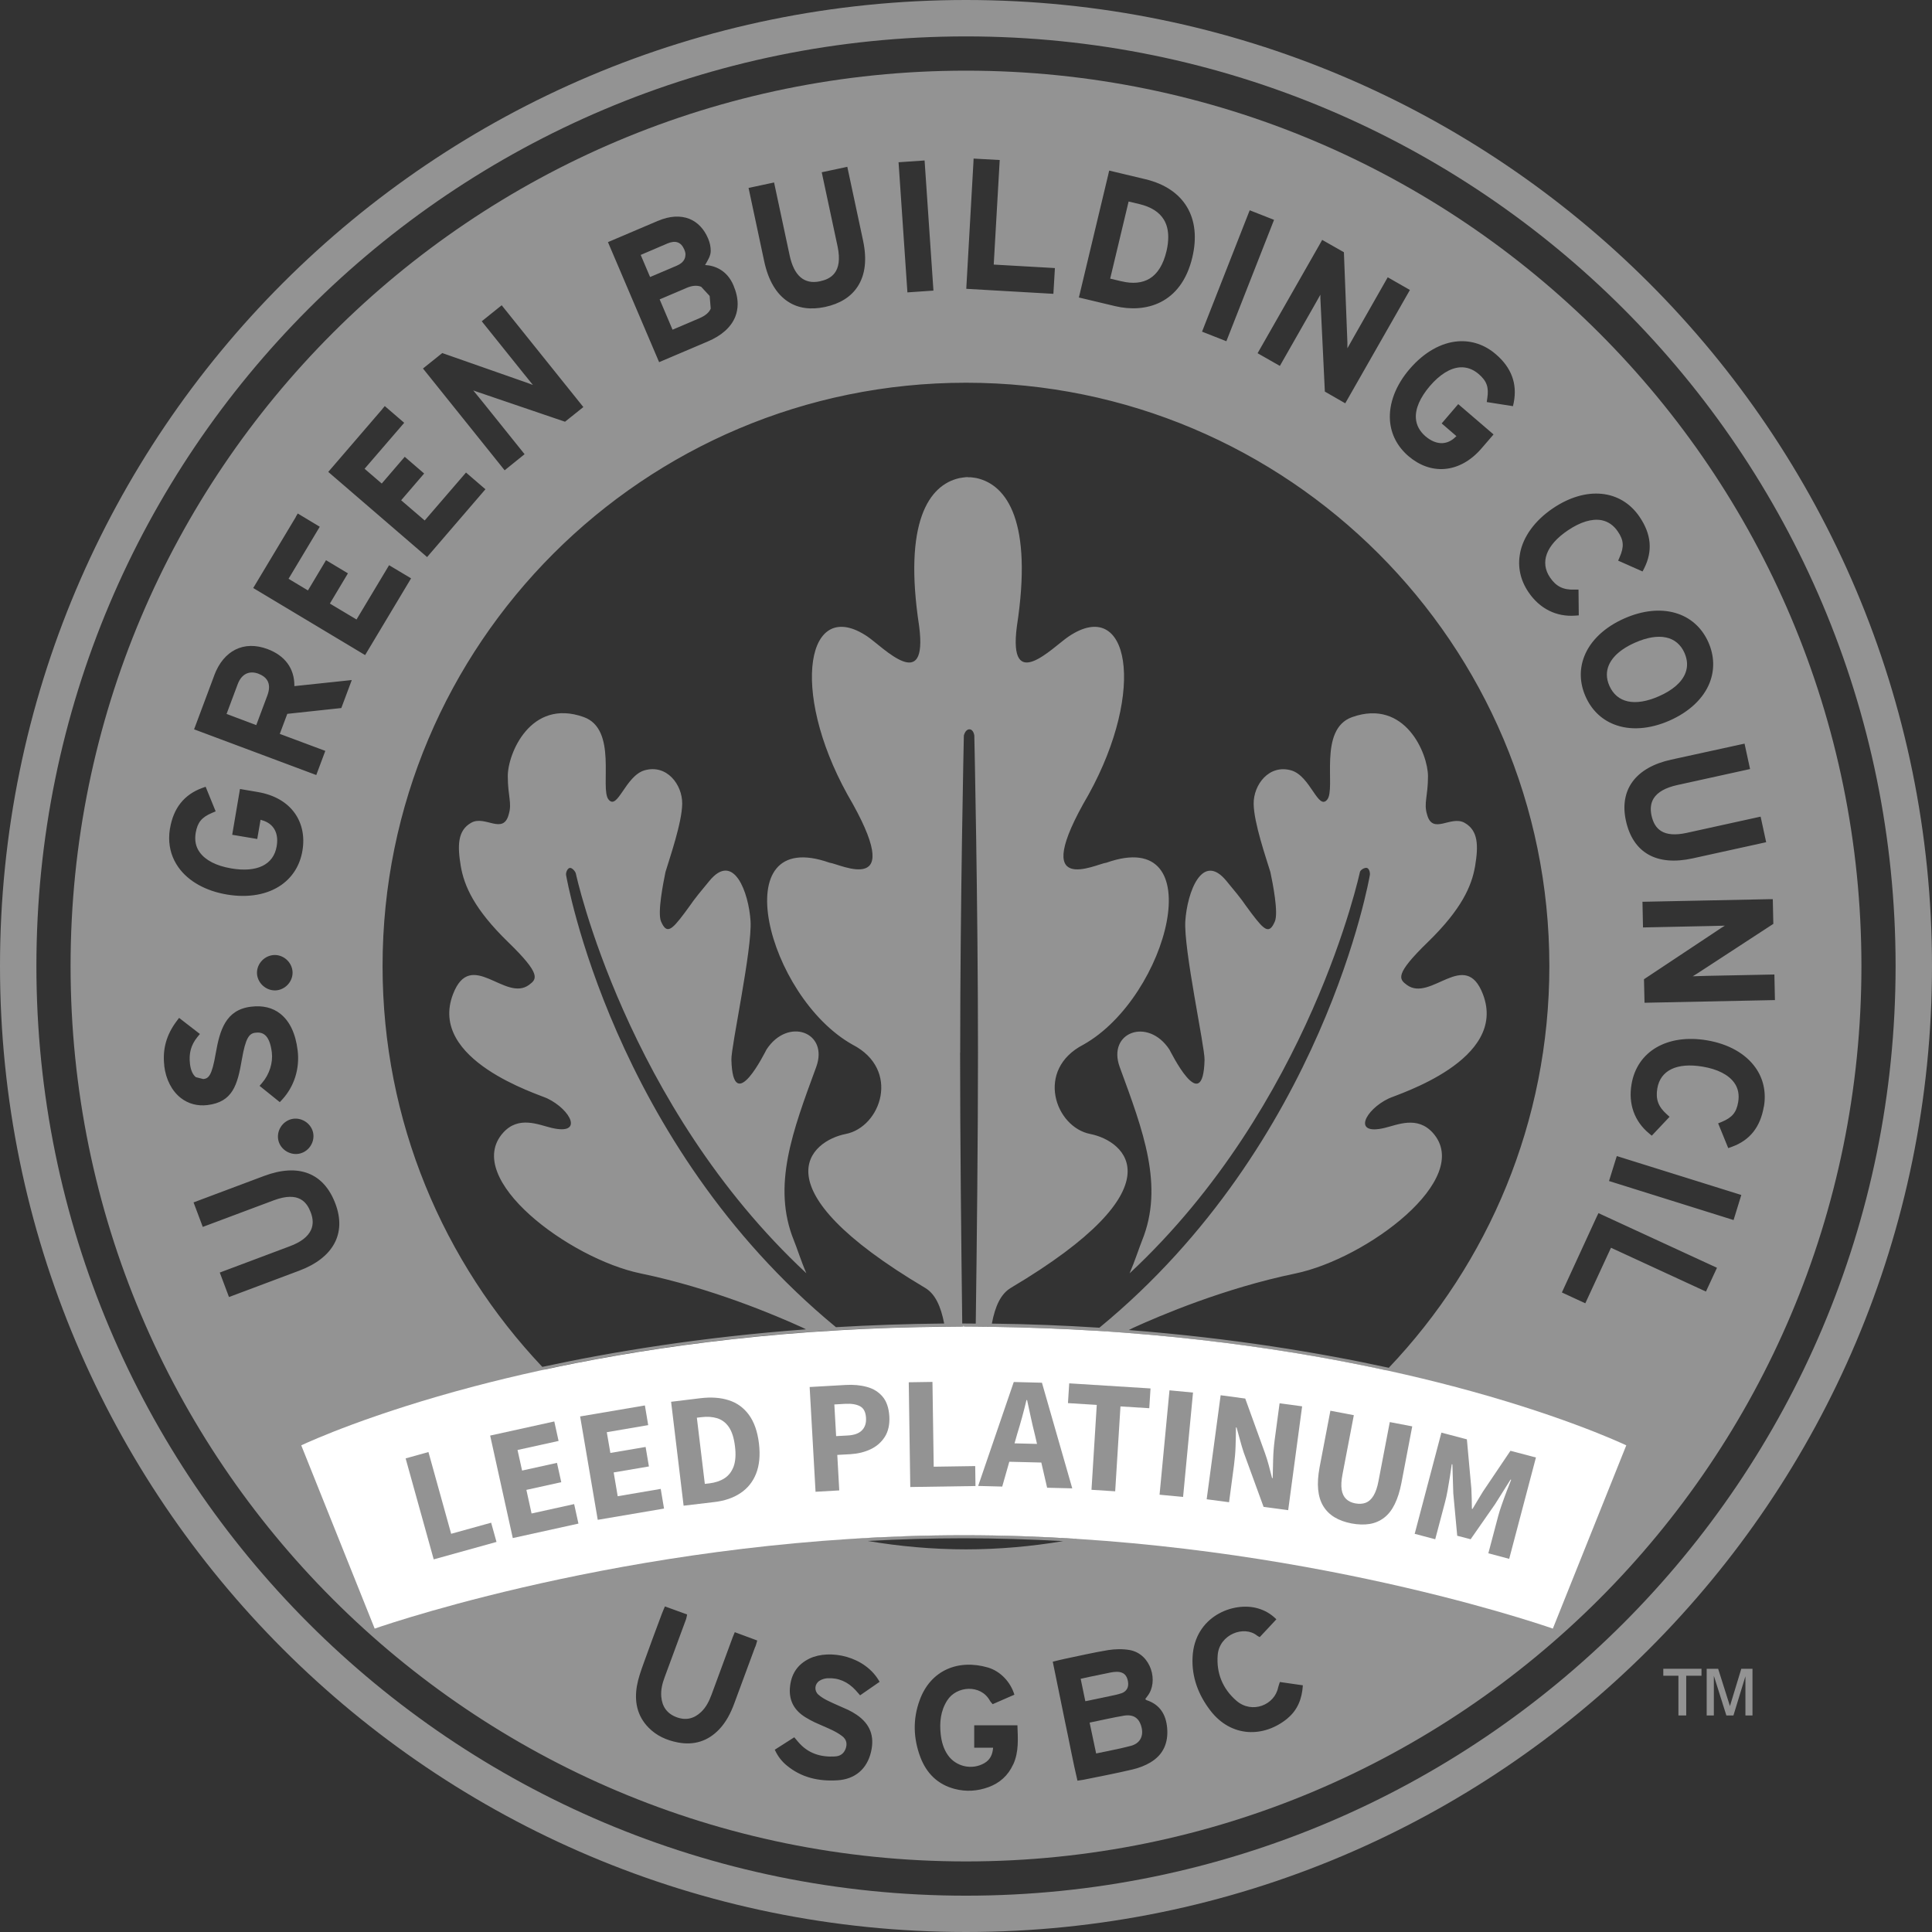 <?xml version="1.0" encoding="UTF-8"?>
<svg id="Layer_2" data-name="Layer 2" xmlns="http://www.w3.org/2000/svg" viewBox="0 0 216 216">
  <rect x="0" y="0" width="216" height="216" fill="#333333" stroke="none"/>
  <defs>
    <style>
      .cls-1 {
        fill: none;
      }

      .cls-2 {
        fill: #939393;
      }

      .cls-3 {
        fill: #fff;
      }
    </style>
  </defs>
  <g id="Isolation_Mode" data-name="Isolation Mode">
    <g>
      <path class="cls-1" d="M107.77,147.96c.45,0,.88.01,1.33.01.11-8.69.25-20.73.25-30.3,0-16.96-.41-35.44-.41-35.44,0,0-.08-.7-.55-.7s-.62.7-.62.7c0,0-.41,18.48-.41,35.44,0,9.56.13,21.6.24,30.29.03,0,.07,0,.1,0h.08Z"/>
      <polygon class="cls-1" points="107.7 148.14 107.7 148.14 107.7 148.14 107.7 148.14"/>
      <g>
        <path class="cls-2" d="M108,0C48.35,0,0,48.36,0,108s48.35,108,108,108,108-48.35,108-108S167.64,0,108,0ZM108,211.94c-57.4,0-103.93-46.54-103.93-103.94S50.6,4.07,108,4.07s103.93,46.53,103.93,103.93-46.54,103.94-103.93,103.94Z"/>
        <path class="cls-2" d="M128.54,31.14c.89-.55,1.52-1.57,1.87-3.04.14-.57.2-1.1.2-1.59,0-.77-.16-1.42-.5-1.97-.51-.83-1.42-1.41-2.71-1.72,0,0-.76-.18-1.22-.29-.18.73-1.89,7.88-2.06,8.62.46.11,1.22.29,1.22.29,1.29.31,2.36.21,3.2-.3Z"/>
        <polygon class="cls-2" points="185.96 187.35 187.65 187.35 187.65 191.79 188.52 191.79 188.52 187.35 190.23 187.35 190.23 186.57 185.96 186.57 185.96 187.35"/>
        <polygon class="cls-2" points="193.41 190.74 192.09 186.57 190.81 186.57 190.81 191.79 191.61 191.79 191.61 187.35 193.01 191.79 193.8 191.79 195.14 187.41 195.14 191.79 195.93 191.79 195.93 186.57 194.68 186.57 193.41 190.74"/>
        <path class="cls-2" d="M179.65,75.42c0,.41.09.82.28,1.25.84,1.91,2.85,2.35,5.52,1.18,1.55-.68,2.58-1.57,2.98-2.6.28-.71.24-1.47-.1-2.25-.84-1.9-2.85-2.33-5.51-1.16-2.07.91-3.17,2.18-3.17,3.59Z"/>
        <path class="cls-2" d="M28.92,75.33c-1.06-.4-1.91.02-2.34,1.15,0,0-1.01,2.7-1.25,3.34.58.22,2.73,1.02,3.32,1.25.24-.64,1.25-3.34,1.25-3.34.1-.28.18-.59.18-.9,0-.59-.28-1.16-1.17-1.5Z"/>
        <path class="cls-2" d="M108,7.9C52.71,7.9,7.89,52.71,7.89,108s44.82,100.11,100.11,100.11,100.11-44.82,100.11-100.11S163.28,7.9,108,7.9ZM198.2,100.52l.06,2.77-8.46,5.52s-.32.2-.55.34c.34-.01,1.62-.05,1.62-.05l7.51-.15.06,2.86-14.58.3-.06-2.63,8.69-5.77s.21-.13.35-.22c-.34,0-1.61.04-1.61.04l-7.54.16-.06-2.87,14.14-.29h.43ZM195.04,83.13l.62,2.85-8.14,1.79c-1.3.29-2.19.78-2.63,1.48-.33.52-.41,1.17-.25,1.92.18.82.52,1.39,1.06,1.73.65.42,1.62.49,2.86.22l8.28-1.82.62,2.86-8.23,1.81c-4.01.88-6.66-.62-7.45-4.21-.76-3.47,1.09-5.96,5.06-6.83l7.78-1.7.42-.09ZM191.01,71.83c.65,1.49.7,3.04.14,4.48-.69,1.78-2.3,3.29-4.51,4.26-2.21.97-4.41,1.12-6.18.42-1.44-.56-2.55-1.65-3.2-3.14-.65-1.48-.7-3.02-.14-4.46.69-1.78,2.3-3.29,4.51-4.26,4.11-1.8,7.88-.71,9.38,2.7ZM169.94,61.86c.36-1.88,1.66-3.66,3.66-5.02,3.71-2.52,7.62-2.14,9.71.95,1.31,1.93,1.48,3.81.52,5.73l-.19.37-2.73-1.21.17-.39c.51-1.17.46-1.89-.2-2.86-.47-.7-1.08-1.12-1.82-1.27-1.07-.2-2.38.19-3.79,1.15-2.41,1.63-3.13,3.56-1.97,5.26.68,1,1.47,1.39,2.73,1.35h.45s.03,2.88.03,2.88l-.41.03c-2.11.15-3.96-.78-5.21-2.62-.91-1.34-1.24-2.85-.94-4.36ZM163.01,38.16c1.53-.11,2.99.38,4.22,1.44,1.75,1.49,2.42,3.31,2.01,5.4l-.09.41-2.93-.46.06-.42c.19-1.25-.06-1.93-.96-2.71-.64-.55-1.35-.8-2.1-.75-1.1.08-2.26.81-3.36,2.09-1.1,1.29-1.65,2.55-1.56,3.64.06.75.42,1.41,1.06,1.97.65.55,1.3.81,1.95.77.67-.05,1.15-.41,1.52-.78-.45-.39-1.65-1.42-1.65-1.42l1.85-2.16,3.95,3.39-1.32,1.53c-1.2,1.41-2.65,2.21-4.16,2.33-1.42.11-2.81-.39-4.04-1.44-1.23-1.06-1.94-2.42-2.06-3.96-.14-1.91.64-3.97,2.22-5.8,1.58-1.83,3.49-2.93,5.4-3.07ZM147.84,26.83l2.41,1.37.39,10.09s0,.38,0,.65c.32-.57.8-1.42.8-1.42l3.71-6.52,2.48,1.42-7.23,12.67-2.28-1.31-.5-10.42s0-.24,0-.41c-.3.53-.79,1.4-.79,1.4l-3.74,6.56-2.49-1.42,7.01-12.29.21-.38ZM139.56,23.91l.16-.4,2.72,1.07-5.33,13.57-2.72-1.07,5.17-13.17ZM123.91,19.49l.1-.42,4.06.97c4.33,1.04,6.29,4.31,5.23,8.75-1.25,5.23-5.27,6.23-8.61,5.44l-4.07-.97,3.29-13.76ZM108.83,18.16l.02-.43,2.92.16s-.62,10.88-.67,11.69c.76.04,6.84.39,6.84.39l-.17,2.88-9.74-.56.8-14.13ZM108,42.79c36.02,0,65.22,29.2,65.22,65.22,0,17.41-6.83,33.21-17.95,44.91-7.75-1.69-17.55-3.32-29.07-4.22.19-.1.37-.19.52-.26,3.01-1.37,10.14-4.41,18.1-6.06,7.97-1.65,19.97-10.59,15.37-15.73-1.75-1.94-3.97-.88-5.42-.54-3.61.85-2.16-2.04.49-3.3,1.01-.48,13.37-4.28,10.53-11.66-1.99-5.18-5.83.95-8.51-1.04-.86-.64-1.39-1.15,2.36-4.79,3.76-3.66,4.9-6.25,5.28-8.5.37-2.25.37-3.96-1.18-4.83-1.55-.87-3.58,1.42-4.2-.95-.38-1.27.11-1.99.11-4.26,0-2.49-2.54-8.7-8.47-6.61-3.84,1.35-1.8,7.97-2.79,9.22-1.02,1.28-1.88-2.64-4.03-3.26-2.48-.71-4.22,1.6-4.2,3.73.02,2.14,1.41,6.11,1.87,7.64.26,1.22.92,4.54.5,5.52-.63,1.47-1.17.99-2.59-.88-1.25-1.65-.59-.96-2.8-3.62-2.75-3.39-4.42,1.31-4.62,4.45-.2,3.14,2.18,14.06,2.15,15.51-.16,6.55-3.81-.96-3.93-1.14-2.39-3.64-6.99-1.94-5.55,1.97,2.62,7.13,4.97,13.28,2.49,19.39-.33.82-.78,2.24-1.39,3.66,20.19-18.8,25.74-44.84,25.75-44.87.08-.27.56-.53.8-.45.25.08.37.58.3.85-.01.04-5.11,29.91-30.23,50.55-3.83-.25-7.84-.41-12.02-.46.37-1.96,1-3.33,2.13-4,18.96-11.26,12.8-16.43,8.87-17.2-3.93-.77-6.18-7.2-.76-9.99,9.55-5.37,14.42-24.54,2.57-20.34-1.08.09-8.88,4.15-2-7.61,6.5-11.76,4.5-22.23-2.24-17.67-1.77,1.19-6.78,6.5-5.77-1.17,1.79-11.64-1.09-15.79-4.51-16.55,0,0-.36-.06-.64-.09h-.31s0-.02,0-.02c-.2-.02-.96.11-.96.11-3.42.76-6.29,4.91-4.51,16.55,1,7.67-4.01,2.37-5.77,1.17-6.75-4.56-8.75,5.91-2.24,17.67,6.87,11.75-.93,7.7-2.01,7.61-11.85-4.19-6.98,14.98,2.57,20.34,5.42,2.79,3.18,9.22-.76,9.99-3.93.77-10.09,5.94,8.87,17.2,1.13.67,1.76,2.04,2.14,3.99-4.2.04-8.24.18-12.1.41-25.06-20.64-30.15-50.45-30.16-50.49-.08-.27.11-.77.37-.85.25-.08.64.35.71.62,0,.03,5.58,25.89,25.77,44.69-.61-1.41-1.05-2.84-1.39-3.66-2.48-6.11-.13-12.26,2.49-19.39,1.44-3.91-3.16-5.62-5.55-1.97-.11.18-3.76,7.69-3.93,1.14-.04-1.45,2.34-12.38,2.14-15.51-.2-3.14-1.87-7.84-4.62-4.45-2.21,2.66-1.55,1.96-2.8,3.62-1.41,1.87-1.96,2.35-2.59.88-.41-.98.25-4.29.5-5.52.46-1.54,1.85-5.51,1.87-7.64.02-2.13-1.72-4.43-4.2-3.73-2.16.62-3.02,4.54-4.04,3.26-.99-1.25,1.05-7.87-2.79-9.22-5.93-2.1-8.48,4.12-8.47,6.61,0,2.27.49,2.99.11,4.26-.61,2.37-2.65.08-4.19.95-1.55.86-1.55,2.58-1.18,4.83.38,2.25,1.52,4.84,5.28,8.5,3.76,3.64,3.23,4.15,2.37,4.79-2.67,2-6.51-4.14-8.51,1.04-2.84,7.37,9.52,11.18,10.53,11.66,2.65,1.27,4.1,4.15.49,3.3-1.45-.34-3.68-1.4-5.42.54-4.6,5.13,7.4,14.08,15.37,15.73,7.97,1.65,15.1,4.69,18.11,6.06.11.05.24.12.38.19-11.68.87-21.61,2.5-29.48,4.2-11.06-11.69-17.86-27.45-17.86-44.81,0-36.02,29.2-65.22,65.22-65.22ZM107.6,148.31s.06,0,.09,0v-.17h0s0,0,0,0l.08.17c.45,0,.88.01,1.32.01.58,0,1.16,0,1.73.02,4.06.05,7.95.2,11.68.44,1.06.07,2.11.13,3.14.21,11.64.88,21.52,2.52,29.34,4.21-9.16,9.52-21.17,16.26-34.67,18.84-4.07-.26-8.28-.41-12.59-.41-4.17,0-8.24.14-12.19.38-13.49-2.61-25.49-9.37-34.63-18.91,7.94-1.71,17.97-3.34,29.76-4.19,1.04-.08,2.11-.14,3.18-.2,3.75-.22,7.68-.35,11.75-.39.66,0,1.31-.02,1.98-.02ZM107.35,117.68c0-16.96.41-35.44.41-35.44,0,0,.15-.7.62-.7s.55.7.55.7c0,0,.41,18.48.41,35.44,0,9.56-.13,21.61-.25,30.3-.44,0-.88-.01-1.33-.01h-.08s-.07,0-.1,0c-.11-8.69-.24-20.73-.24-30.29ZM107.73,171.98c3.8,0,7.51.12,11.13.32-3.53.59-7.16.92-10.86.92s-7.42-.33-10.99-.94c3.49-.19,7.07-.3,10.73-.3ZM102.94,17.97l.43-.03.99,14.55-2.91.2-.99-14.55,2.48-.17ZM86.54,20.39l1.74,8.15c.49,2.3,1.63,3.28,3.39,2.91,1.15-.25,2.6-.93,1.97-3.91l-1.77-8.28,2.44-.52.42-.09,1.76,8.24c.45,2.11.25,3.83-.6,5.14-.75,1.16-1.98,1.93-3.65,2.29-1.61.34-3,.15-4.13-.59-1.31-.85-2.21-2.37-2.67-4.51l-1.75-8.21,2.86-.61ZM73.57,24.69c1.29-.55,2.5-.62,3.51-.22.91.37,1.63,1.12,2.08,2.18.21.48.3.95.3,1.41,0,.55-.34,1.06-.63,1.57,1.15.06,2.48.63,3.17,2.27.31.73.47,1.43.47,2.09,0,.5-.09.98-.27,1.43-.47,1.16-1.51,2.1-3.1,2.77l-5.41,2.3-5.72-13.42,5.59-2.38ZM49.44,39.47l9.53,3.34s.36.14.61.23c-.29-.35-1.02-1.26-1.02-1.26l-4.7-5.86,1.89-1.52.34-.27,9.13,11.38-2.05,1.64-9.87-3.36s-.23-.09-.39-.14c.2.25,1.02,1.25,1.02,1.25l4.72,5.88-2.23,1.8-9.13-11.38,2.16-1.73ZM42.74,45.73l.28-.33,2.17,1.87s-3.93,4.57-4.43,5.14c.43.37,1.49,1.29,1.92,1.65.45-.52,2.57-2.99,2.57-2.99l2.17,1.87s-2.13,2.47-2.57,2.99c.47.41,2.16,1.86,2.63,2.26.5-.58,4.62-5.36,4.62-5.36l2.17,1.87-6.52,7.58-11.05-9.52,6.05-7.03ZM33.07,57.78l.22-.37,2.46,1.48s-3.1,5.17-3.49,5.82c.48.29,1.69,1.01,2.17,1.3.35-.59,2.02-3.38,2.02-3.38l2.45,1.47s-1.67,2.79-2.02,3.38c.53.32,2.44,1.46,2.98,1.78.39-.65,3.64-6.07,3.64-6.07l2.46,1.47-5.14,8.58-12.51-7.5,4.77-7.95ZM23.95,75.51c1.05-2.8,3.32-3.92,5.94-2.95,1.97.73,3.02,2.17,3.02,4.07,0,.03,0,.05,0,.08.85-.09,6.42-.68,6.42-.68l-1.17,3.13s-5.55.6-6.04.65c-.13.35-.64,1.71-.84,2.24.69.26,5.09,1.9,5.09,1.9l-1.01,2.7-13.66-5.11,2.26-6.04ZM33.56,128.96c-1.05.27-2.17-.39-2.43-1.43-.26-1.04.4-2.14,1.45-2.41h0c1.04-.26,2.14.4,2.41,1.44.26,1.04-.4,2.14-1.44,2.4ZM19.01,92.61c.38-2.27,1.59-3.78,3.59-4.51l.39-.14,1.12,2.75-.4.17c-1.16.49-1.62,1.05-1.83,2.22-.14.84,0,1.58.45,2.19.64.89,1.86,1.52,3.53,1.8,2.87.49,4.72-.41,5.07-2.46.04-.23.06-.45.06-.66,0-.56-.14-1.03-.41-1.41-.38-.54-.94-.77-1.45-.91-.1.59-.37,2.15-.37,2.15l-2.8-.47.87-5.12,1.99.34c1.83.31,3.26,1.13,4.14,2.37.82,1.16,1.12,2.61.85,4.2-.27,1.6-1.08,2.91-2.33,3.8-1.56,1.11-3.73,1.49-6.11,1.09-2.38-.4-4.31-1.48-5.42-3.04-.69-.97-1.04-2.08-1.04-3.28,0-.35.03-.71.09-1.07ZM32.71,108.71c.02,1.08-.88,2-1.95,2.02-1.08.01-2.01-.88-2.03-1.95-.01-1.07.88-1.99,1.97-2.01,1.07-.01,1.99.88,2.01,1.95ZM18.37,119.15c-.22-1.83.23-3.47,1.39-5l.26-.35,2.33,1.8-.28.34c-.72.89-.97,1.82-.83,3.01.08.69.31,1.21.66,1.48l.83.21c.57-.07.95-.3,1.39-2.88.45-2.55,1.09-4.87,3.95-5.21,1.29-.16,2.4.1,3.27.79,1.05.83,1.71,2.21,1.94,4.12.24,2.01-.38,4-1.72,5.46l-.28.3-2.26-1.82.29-.34c.81-.94,1.22-2.25,1.08-3.4-.26-2.12-1.12-2.29-1.84-2.2-.69.08-1.09.56-1.51,2.99-.49,2.86-1.02,4.76-3.86,5.1-1.1.13-2.12-.14-2.96-.79-1.01-.79-1.68-2.08-1.86-3.61ZM24.58,142.27l7.8-2.93c1.25-.46,2.05-1.08,2.39-1.83.26-.57.25-1.22-.02-1.94-.42-1.11-1.29-2.44-4.15-1.37l-7.93,2.97-1.03-2.74,7.89-2.96c3.85-1.44,6.68-.34,7.97,3.11,1.25,3.32-.23,6.05-4.04,7.48l-7.86,2.95-1.03-2.74ZM84.43,184.12c-.78,2.12-1.56,4.24-2.35,6.36-.39,1.05-.89,2.03-1.66,2.85-1.27,1.34-2.82,1.82-4.63,1.48-1.26-.24-2.4-.75-3.3-1.68-1.27-1.31-1.58-2.92-1.28-4.65.15-.84.44-1.66.73-2.47.66-1.85,1.35-3.69,2.04-5.54.1-.27.22-.54.36-.87.83.3,1.63.59,2.48.9-.04.19-.06.36-.11.51-.8,2.17-1.6,4.33-2.4,6.5-.26.7-.44,1.41-.38,2.16.09,1.11.62,1.89,1.67,2.3,1.05.41,1.97.2,2.78-.56.57-.54.9-1.22,1.17-1.94.79-2.14,1.58-4.29,2.37-6.43.06-.16.13-.32.23-.56.86.32,1.66.61,2.51.93-.08.27-.13.51-.22.73ZM91.48,189.45c.32.29.72.52,1.11.71.73.36,1.48.66,2.22,1,.33.16.65.34.96.55,1.51,1.03,2.03,2.39,1.61,4.16-.45,1.91-1.79,3.05-3.75,3.17-2.08.13-4.01-.29-5.66-1.65-.56-.46-1-1.01-1.35-1.77.71-.45,1.43-.91,2.18-1.39.16.18.3.35.43.51,1.09,1.29,2.52,1.74,4.15,1.63.53-.03.93-.29,1.14-.8.23-.57.14-1.08-.35-1.46-.35-.27-.74-.49-1.13-.68-.64-.31-1.31-.57-1.95-.87-.36-.17-.7-.36-1.03-.56-1.21-.74-1.85-1.8-1.75-3.26.11-1.52.81-2.65,2.21-3.32,2.24-1.06,6.22-.28,7.82,2.61-.71.5-1.43.99-2.18,1.51-.19-.21-.34-.4-.51-.58-.85-.92-1.89-1.4-3.15-1.33-.3.02-.64.12-.89.29-.54.35-.6,1.1-.13,1.53ZM113.27,197.27c-.56,1.23-1.48,2.06-2.74,2.53-1.23.45-2.5.54-3.77.21-1.91-.49-3.17-1.74-3.86-3.55-.79-2.1-.86-4.24-.09-6.35,1.22-3.4,4.34-4.64,7.64-3.68,1.4.41,2.54,1.63,2.96,3.04-.79.35-1.59.7-2.43,1.06-.12-.15-.24-.26-.32-.41-1.02-1.83-3.72-1.65-4.76-.01-.74,1.16-.87,2.44-.73,3.76.09.84.31,1.64.8,2.35.91,1.3,2.69,1.7,4.07.91.65-.37.93-.95.99-1.73h-2.11v-2.51h4.83c.05,1.47.18,2.96-.47,4.38ZM128.64,197.03c-.62.37-1.33.64-2.03.8-1.81.43-3.65.78-5.48,1.15-.19.04-.38.05-.67.1-.52-2.19-.92-4.41-1.39-6.6-.46-2.21-.91-4.42-1.37-6.7.45-.11.87-.22,1.3-.31,1.64-.34,3.26-.72,4.91-.99.78-.12,1.63-.14,2.41,0,2.39.45,3.23,3.54,1.97,5.14-.08.1-.14.2-.25.34.08.06.1.11.15.12,1.5.49,2.17,1.62,2.3,3.11.14,1.63-.41,2.97-1.84,3.83ZM143.96,192.11c-2.65,2.19-6.31,2.17-8.64-.87-1.34-1.75-2.1-3.73-1.99-5.96.21-4.57,4.57-6.26,7.31-5.46.76.22,1.44.6,2.06,1.22-.33.35-.64.69-.95,1.02-.3.32-.6.64-.91.97-.13-.07-.23-.11-.3-.17-1.45-1.17-4.21-.14-4.4,2.17-.16,2.03.55,3.78,2.1,5.12,1.74,1.5,4.27.47,4.66-1.5.04-.19.12-.36.19-.6.85.12,1.67.24,2.57.37-.09,1.52-.6,2.77-1.71,3.69ZM190.73,144.4s-9.89-4.57-10.62-4.9c-.32.69-2.87,6.21-2.87,6.21l-2.62-1.21,3.9-8.48.19-.39,13.25,6.11-1.23,2.65ZM193.81,136.4l-13.92-4.36.74-2.38.13-.41,13.92,4.35-.86,2.79ZM197.2,123.71c-.39,2.3-1.56,3.78-3.59,4.51l-.39.14-1.13-2.77.4-.16c1.17-.49,1.64-1.05,1.84-2.21.14-.83,0-1.56-.44-2.17-.64-.89-1.86-1.52-3.54-1.8-2.87-.48-4.72.41-5.06,2.44-.2,1.2.1,2.03,1.04,2.87l.33.3-1.99,2.11-.31-.26c-1.63-1.35-2.33-3.3-1.95-5.5.62-3.68,4.01-5.65,8.44-4.9,2.38.4,4.3,1.48,5.41,3.04.89,1.25,1.22,2.76.95,4.36Z"/>
        <path class="cls-2" d="M76.64,28.49c0-.24-.07-.44-.13-.58-.36-.85-.98-1.07-1.89-.69,0,0-2.38,1.01-2.99,1.28.22.53.82,1.94,1.05,2.47.84-.36,2.99-1.27,2.99-1.27.77-.33.96-.81.96-1.21Z"/>
        <path class="cls-2" d="M75.19,36.86c.84-.36,2.98-1.27,2.98-1.27.69-.29,1.12-.66,1.29-1.09l-.12-1.41-.95-1.03c-.45-.18-1-.14-1.61.12,0,0-2.41,1.03-3.03,1.29.25.58,1.19,2.81,1.44,3.39Z"/>
        <path class="cls-2" d="M125.68,191.81c-1.25.21-2.5.5-3.86.78.25,1.19.48,2.29.73,3.45,1.35-.29,2.63-.52,3.88-.85.99-.26,1.41-1.03,1.22-1.97-.23-1.09-.87-1.58-1.97-1.41Z"/>
        <path class="cls-2" d="M125.34,189.33c.66-.24.89-.72.76-1.39-.13-.69-.52-1.02-1.22-1.03-.24,0-.49.03-.73.08-.79.16-1.58.33-2.37.49-.3.06-.6.14-.96.21.18.87.34,1.65.52,2.51,1.01-.21,1.9-.39,2.78-.58.41-.09.82-.16,1.21-.3Z"/>
      </g>
      <path class="cls-3" d="M162.45,154.99c-8.54-2.25-21.08-4.81-36.8-6-1.03-.08-2.08-.15-3.14-.21-3.73-.23-7.62-.38-11.68-.44-.57,0-1.15-.01-1.73-.02-.44,0-.88-.01-1.32-.01l-.08-.17h0v.17s-.06,0-.09,0c-.67,0-1.32.01-1.98.02-4.08.04-8,.17-11.75.39-1.07.06-2.14.13-3.18.2-16.13,1.16-28.96,3.78-37.66,6.07-11.54,3.04-18.31,6.11-19.36,6.6l8.21,20.49c2.36-.82,30.87-10.43,65.86-10.44,34.99,0,63.5,9.62,65.86,10.44l8.21-20.49c-1.05-.49-7.81-3.56-19.36-6.6Z"/>
      <g>
        <path class="cls-2" d="M48.49,174.34l-3.14-11.29,2.55-.71,2.54,9.14,4.47-1.24.6,2.15-7.02,1.95Z"/>
        <path class="cls-2" d="M57.33,171.96l-2.53-11.46,7.17-1.58.48,2.18-4.59,1.01.51,2.3,3.9-.86.48,2.16-3.9.86.58,2.64,4.76-1.05.48,2.18-7.35,1.62Z"/>
        <path class="cls-2" d="M66.83,169.93l-1.97-11.57,7.24-1.23.37,2.2-4.63.79.4,2.32,3.94-.67.37,2.18-3.94.67.45,2.66,4.81-.82.37,2.2-7.42,1.26Z"/>
        <path class="cls-2" d="M76.43,168.35l-1.4-11.63,3.29-.4c1.19-.14,2.25-.07,3.16.23.92.29,1.67.84,2.25,1.63s.96,1.86,1.12,3.19c.16,1.33.05,2.46-.32,3.39-.37.93-.96,1.65-1.76,2.18-.8.53-1.77.86-2.9.99l-3.45.41ZM78.8,165.9l.52-.06c.64-.08,1.2-.26,1.67-.56s.81-.74,1.03-1.32c.21-.58.27-1.34.15-2.27-.11-.93-.34-1.64-.68-2.14-.34-.5-.78-.82-1.31-.99-.53-.16-1.11-.2-1.75-.12l-.52.06.89,7.4Z"/>
        <path class="cls-2" d="M91.18,166.79l-.66-11.72,4.03-.23c.86-.05,1.65.02,2.37.22.71.19,1.3.55,1.75,1.08.45.53.7,1.26.76,2.21.05.91-.12,1.67-.5,2.28-.39.61-.92,1.08-1.6,1.4-.68.32-1.43.5-2.26.55l-1.46.08.22,3.97-2.64.15ZM93.48,160.56l1.29-.07c.73-.04,1.26-.23,1.6-.58s.49-.81.45-1.41c-.04-.62-.25-1.05-.65-1.27-.4-.22-.96-.32-1.67-.28l-1.22.07.2,3.54Z"/>
        <path class="cls-2" d="M101.77,166.26l-.17-11.72,2.65-.04.14,9.48,4.64-.07.03,2.23-7.29.11Z"/>
        <path class="cls-2" d="M109.36,166.13l3.98-11.62,3.15.08,3.39,11.81-2.81-.07-1.38-5.98c-.15-.59-.3-1.22-.44-1.88-.14-.66-.28-1.31-.42-1.94h-.07c-.15.63-.31,1.27-.49,1.92-.18.65-.36,1.27-.54,1.85l-1.68,5.9-2.7-.07ZM111.84,163.4l.05-2.07,5.65.14-.05,2.07-5.65-.14Z"/>
        <path class="cls-2" d="M122.03,166.56l.59-9.49-3.22-.2.14-2.21,9.09.57-.14,2.21-3.22-.2-.59,9.49-2.66-.17Z"/>
        <path class="cls-2" d="M129.64,167.11l1.11-11.67,2.63.25-1.11,11.67-2.63-.25Z"/>
        <path class="cls-2" d="M134.91,167.6l1.56-11.61,2.75.37,2.21,6.11c.15.42.29.87.42,1.35s.25.95.37,1.43h.07c.01-.63.03-1.33.05-2.09s.08-1.48.17-2.17l.55-4.1,2.52.34-1.56,11.61-2.75-.37-2.23-6.11c-.14-.42-.27-.87-.4-1.35s-.26-.96-.39-1.42h-.07c0,.63-.02,1.33-.04,2.07s-.09,1.47-.18,2.17l-.55,4.12-2.5-.33Z"/>
        <path class="cls-2" d="M151.09,170.32c-.73-.14-1.36-.37-1.89-.69-.53-.32-.95-.74-1.26-1.25-.31-.51-.5-1.13-.57-1.85s-.01-1.55.16-2.48l1.21-6.33,2.62.5-1.26,6.58c-.14.71-.17,1.29-.1,1.74.07.45.24.8.5,1.05.26.25.6.41,1.02.49.44.08.83.06,1.17-.07.34-.13.63-.39.87-.79s.43-.94.56-1.65l1.26-6.58,2.51.48-1.21,6.33c-.18.93-.43,1.72-.75,2.37-.32.65-.71,1.15-1.18,1.51-.47.36-1.01.6-1.62.7s-1.29.08-2.05-.06Z"/>
        <path class="cls-2" d="M158.16,171.5l2.99-11.33,2.85.75.5,5.51c.02.36.03.73.04,1.1,0,.37.02.75.02,1.15l.07.02c.2-.34.4-.67.59-.99.19-.32.38-.63.57-.94l3.08-4.57,2.85.75-2.99,11.33-2.33-.62,1.1-4.16c.1-.37.23-.8.41-1.3s.35-.99.54-1.48.35-.92.5-1.28l-.07-.02-1.73,2.75-2.73,3.92-1.5-.39-.44-4.75-.1-3.23-.07-.02c-.05.38-.12.83-.2,1.35-.08.52-.17,1.04-.26,1.55-.09.51-.19.96-.29,1.33l-1.1,4.16-2.31-.61Z"/>
      </g>
    </g>
  </g>
</svg>